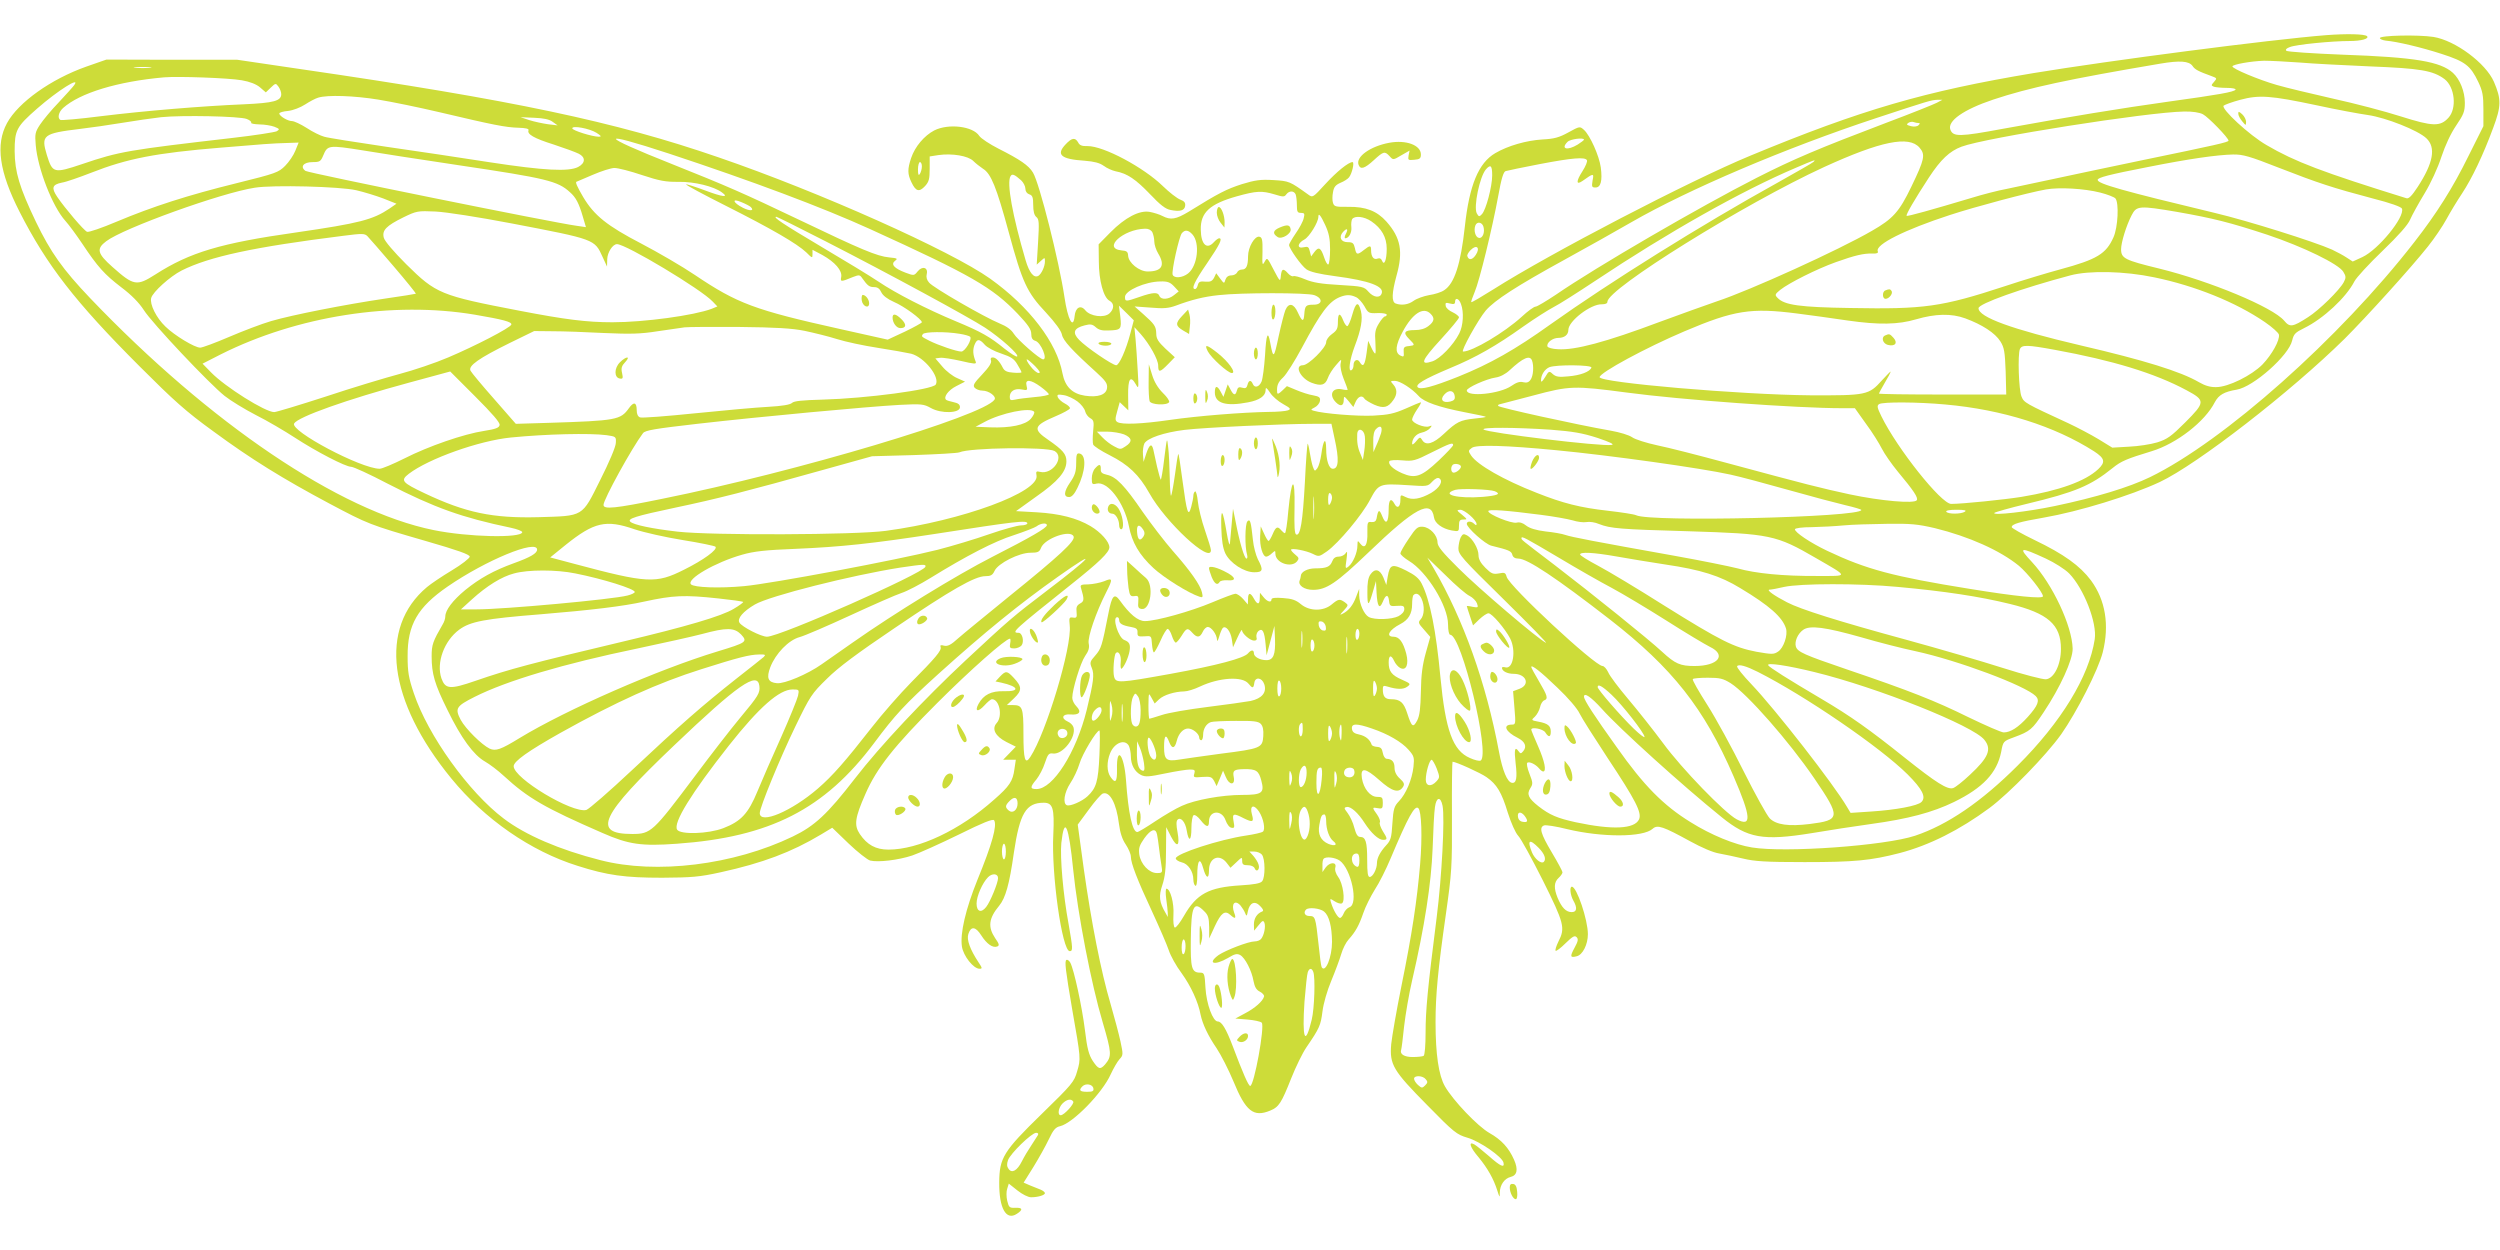 <?xml version="1.0" standalone="no"?>
<!DOCTYPE svg PUBLIC "-//W3C//DTD SVG 20010904//EN"
 "http://www.w3.org/TR/2001/REC-SVG-20010904/DTD/svg10.dtd">
<svg version="1.0" xmlns="http://www.w3.org/2000/svg"
 width="1280pt" height="640pt" viewBox="0 0 1280 640"
 preserveAspectRatio="xMidYMid meet">
<g transform="translate(0,640) scale(0.1,-0.1)"
fill="#cddc39" stroke="none">
<path d="M11910 6220 c-290 -23 -1109 -130 -1497 -194 -558 -93 -884 -188
-1451 -423 -310 -128 -1027 -501 -1315 -684 -61 -38 -111 -68 -114 -66 -2 2 6
25 17 51 25 58 91 329 121 493 16 90 27 124 38 127 9 3 88 19 175 36 168 32
231 37 241 20 4 -6 -7 -32 -23 -57 -33 -51 -33 -73 1 -49 56 40 59 40 51 2 -5
-32 -4 -36 15 -36 27 0 36 34 27 103 -8 59 -55 164 -86 192 -21 19 -22 19 -80
-13 -47 -26 -73 -33 -132 -36 -83 -5 -177 -32 -242 -70 -86 -50 -133 -164
-156 -376 -21 -192 -53 -292 -106 -326 -14 -10 -49 -21 -77 -25 -28 -5 -64
-18 -79 -29 -27 -20 -62 -25 -92 -14 -22 8 -20 54 4 142 35 124 22 194 -51
277 -49 55 -106 77 -195 76 -65 -1 -73 1 -79 20 -4 11 -4 36 0 55 4 26 13 37
38 48 18 7 38 20 44 28 15 18 29 78 18 78 -21 0 -81 -49 -139 -112 -64 -70
-65 -71 -88 -54 -95 68 -97 69 -178 74 -66 4 -93 0 -162 -21 -77 -25 -116 -44
-272 -141 -65 -39 -92 -44 -134 -22 -15 8 -44 17 -65 21 -52 10 -126 -28 -202
-105 l-60 -61 1 -87 c0 -98 24 -186 55 -202 25 -14 24 -42 -1 -65 -27 -24 -98
-15 -123 16 -24 30 -51 15 -55 -30 -7 -70 -35 -18 -52 98 -27 182 -128 583
-161 637 -22 37 -66 67 -177 123 -45 23 -89 52 -98 65 -32 50 -158 65 -231 28
-51 -27 -98 -82 -118 -141 -19 -57 -19 -82 2 -125 22 -46 39 -51 69 -19 20 22
24 36 24 89 l0 63 45 7 c70 10 152 -4 178 -30 12 -12 35 -30 50 -40 41 -25 69
-94 132 -326 70 -258 93 -307 190 -410 48 -52 78 -93 82 -113 6 -31 51 -80
177 -194 47 -43 57 -57 54 -80 -4 -34 -46 -49 -113 -39 -66 10 -102 47 -115
114 -29 158 -169 341 -370 485 -201 143 -874 444 -1390 621 -533 184 -1055
294 -2140 452 l-325 48 -335 0 -335 1 -103 -36 c-181 -64 -348 -183 -406 -289
-60 -110 -40 -250 64 -454 139 -273 284 -461 615 -792 176 -176 237 -231 378
-333 193 -142 355 -242 593 -369 200 -106 204 -108 494 -192 163 -47 225 -69
225 -80 0 -8 -41 -40 -91 -70 -50 -30 -108 -69 -128 -86 -248 -208 -200 -583
125 -980 170 -208 406 -372 646 -447 153 -49 244 -61 433 -61 152 1 191 4 300
28 214 47 363 103 513 193 l58 35 84 -81 c46 -44 96 -83 110 -87 41 -10 144 2
216 26 35 12 142 60 238 107 123 61 175 82 181 73 16 -26 -10 -121 -86 -306
-60 -149 -89 -273 -79 -340 7 -48 59 -114 90 -114 15 0 15 3 -5 33 -43 65 -62
116 -52 145 13 41 37 39 66 -7 28 -44 59 -66 82 -57 12 5 10 13 -11 43 -38 57
-33 101 21 166 32 39 52 108 75 271 30 202 62 256 153 256 47 0 55 -29 49
-161 -11 -202 45 -599 84 -599 17 0 16 14 -6 140 -28 150 -44 341 -37 414 16
143 38 92 61 -139 23 -224 92 -583 151 -780 46 -157 47 -173 12 -215 -25 -28
-34 -25 -63 18 -20 31 -29 63 -40 157 -15 121 -56 310 -75 346 -6 11 -15 17
-20 14 -10 -6 -5 -50 30 -255 44 -250 44 -251 25 -315 -15 -54 -26 -67 -181
-218 -197 -192 -217 -225 -218 -351 -1 -132 35 -197 90 -161 33 21 30 33 -8
31 -29 -1 -33 2 -41 36 -5 21 -5 49 0 62 l8 26 44 -35 c25 -20 55 -35 70 -35
36 0 71 11 71 21 0 5 -10 13 -22 18 -13 5 -37 15 -55 22 l-32 14 50 80 c27 44
63 108 79 142 23 49 35 62 58 67 64 15 216 169 259 266 14 30 34 65 45 77 19
20 19 24 5 90 -8 37 -31 124 -51 193 -49 166 -98 415 -137 691 l-31 227 56 76
c31 43 63 79 72 83 36 13 70 -50 83 -155 6 -46 17 -80 35 -106 14 -21 26 -49
26 -62 0 -33 32 -117 110 -284 37 -80 75 -168 84 -195 9 -28 38 -81 66 -118
47 -65 85 -147 97 -212 10 -48 38 -108 82 -172 22 -33 61 -109 86 -169 63
-154 103 -186 189 -150 44 18 57 39 107 165 23 58 58 130 78 159 67 98 73 112
82 183 5 41 24 107 45 157 20 48 43 110 51 137 8 28 25 61 38 75 35 39 53 71
75 135 11 33 38 86 59 120 22 33 58 105 81 160 90 214 124 275 142 257 16 -16
21 -145 9 -287 -16 -187 -41 -355 -96 -625 -25 -124 -48 -257 -52 -296 -9
-105 9 -135 186 -314 136 -139 150 -149 204 -165 63 -18 179 -98 185 -128 6
-28 -14 -20 -75 34 -32 28 -66 55 -75 60 -32 17 -21 -16 23 -67 45 -55 76
-109 95 -169 12 -38 13 -39 13 -10 1 39 24 71 55 79 34 8 40 38 18 88 -27 61
-64 102 -126 137 -60 34 -186 166 -228 239 -32 56 -48 164 -48 328 0 138 12
268 53 554 30 212 32 241 31 503 -1 152 1 277 3 277 17 0 145 -58 174 -79 53
-37 77 -77 109 -182 17 -53 39 -103 53 -118 14 -14 70 -117 126 -228 110 -221
116 -244 80 -314 -11 -23 -18 -44 -14 -47 3 -3 26 14 50 38 36 35 47 42 57 32
10 -10 8 -21 -10 -54 -25 -46 -23 -53 11 -44 30 7 57 60 57 113 0 73 -57 243
-82 243 -13 0 -8 -43 7 -70 22 -38 19 -60 -8 -60 -29 0 -51 23 -72 73 -20 49
-19 80 5 102 11 10 20 23 20 29 0 5 -25 52 -55 102 -57 96 -66 128 -39 138 9
3 62 -5 117 -19 179 -43 390 -43 439 2 24 22 54 11 191 -64 60 -33 118 -58
150 -63 28 -5 84 -17 122 -26 57 -14 115 -18 315 -18 254 0 338 8 485 46 153
40 308 118 461 231 101 75 289 268 367 377 80 114 190 330 213 420 35 140 14
267 -60 368 -56 75 -139 135 -289 207 -64 31 -117 61 -117 66 0 16 39 27 165
49 179 31 443 112 593 182 193 91 671 462 947 734 111 111 337 360 426 472 32
40 75 103 95 140 20 37 56 96 80 132 50 76 107 194 159 335 42 112 42 147 4
236 -42 96 -198 212 -310 230 -79 12 -274 8 -274 -6 0 -5 14 -11 30 -13 58 -5
181 -34 286 -68 121 -39 148 -60 188 -144 22 -46 26 -69 26 -140 l0 -86 -77
-154 c-79 -161 -163 -294 -277 -440 -382 -492 -975 -1019 -1353 -1203 -107
-52 -278 -104 -488 -148 -138 -29 -322 -50 -309 -35 4 4 78 25 165 46 250 60
328 93 441 184 43 35 72 47 200 86 128 39 273 152 323 251 20 37 47 53 112 64
85 14 267 175 284 252 8 33 16 41 61 63 98 48 215 156 258 240 10 19 74 89
143 155 82 79 131 134 142 161 10 23 43 83 74 134 32 53 68 131 86 187 20 60
48 120 76 161 38 56 44 71 44 116 0 57 -25 120 -61 153 -64 58 -194 80 -564
93 -154 6 -284 15 -289 20 -6 6 1 13 18 19 31 13 215 31 306 31 61 0 102 12
89 25 -12 11 -105 13 -209 5z m-684 -158 c12 -18 29 -27 98 -52 27 -10 28 -11
12 -29 -15 -17 -16 -19 -1 -25 9 -3 39 -6 66 -6 28 0 48 -4 45 -9 -8 -12 -87
-26 -341 -61 -244 -34 -518 -79 -848 -139 -225 -42 -257 -42 -271 -5 -17 44
67 103 219 154 183 61 388 105 855 184 100 17 148 14 166 -12z m546 18 c68 -6
231 -14 363 -20 256 -10 322 -21 381 -65 53 -41 64 -150 20 -198 -42 -46 -80
-45 -244 7 -81 26 -237 67 -347 91 -110 25 -240 56 -288 70 -94 27 -227 83
-227 95 0 10 95 27 162 29 32 0 113 -4 180 -9z m-11004 -27 c-21 -2 -55 -2
-75 0 -21 2 -4 4 37 4 41 0 58 -2 38 -4z m470 -64 c41 -7 74 -20 93 -36 l30
-26 25 24 c25 24 26 24 40 5 8 -11 14 -28 14 -38 0 -35 -39 -45 -191 -52 -213
-9 -505 -33 -733 -61 -109 -14 -202 -22 -207 -19 -16 10 -9 40 14 61 86 77
279 136 517 157 73 6 330 -3 398 -15z m-859 -26 c-7 -10 -43 -49 -79 -88 -37
-38 -79 -89 -95 -113 -25 -38 -27 -48 -22 -105 10 -121 86 -315 151 -387 19
-21 57 -73 86 -116 81 -122 115 -159 201 -225 52 -39 91 -79 115 -116 42 -67
336 -378 414 -440 30 -24 102 -68 160 -98 58 -29 148 -82 200 -116 109 -71
259 -149 288 -149 11 0 95 -38 186 -86 241 -124 382 -174 631 -226 33 -7 59
-17 59 -23 -5 -31 -278 -25 -454 11 -483 98 -1144 545 -1758 1187 -142 149
-203 236 -278 391 -85 178 -108 255 -109 362 0 108 9 125 115 218 105 92 227
169 189 119z m1558 -73 c68 -11 209 -40 315 -65 275 -65 336 -77 401 -79 38
-1 56 -5 53 -13 -8 -20 27 -41 129 -73 55 -18 112 -39 128 -47 36 -18 35 -48
-3 -68 -49 -25 -176 -18 -451 24 -140 22 -380 58 -534 80 -154 23 -296 45
-315 51 -19 5 -60 25 -90 45 -30 19 -64 35 -75 35 -22 0 -65 26 -65 39 0 5 20
11 45 13 26 3 64 18 87 33 23 15 53 31 67 35 48 15 185 10 308 -10z m9924 -29
c101 -22 220 -44 263 -50 91 -13 256 -78 299 -119 50 -47 36 -126 -45 -250
-29 -44 -45 -61 -57 -57 -431 134 -571 187 -716 272 -89 51 -235 187 -220 202
6 5 44 19 85 30 97 26 155 22 391 -28z m-1944 13 c-15 -8 -132 -55 -260 -103
-348 -132 -475 -186 -662 -281 -289 -147 -823 -457 -1029 -599 -50 -33 -96
-61 -104 -61 -8 0 -40 -23 -71 -52 -89 -81 -252 -178 -300 -178 -14 0 78 165
116 210 46 53 157 125 403 260 113 62 268 149 344 193 294 169 788 379 1251
532 267 88 283 93 315 94 l25 0 -28 -15z m1362 -59 c27 -14 131 -121 131 -135
0 -8 -62 -22 -445 -101 -159 -33 -362 -76 -450 -95 -88 -19 -196 -42 -240 -51
-44 -8 -125 -29 -180 -46 -204 -61 -329 -96 -333 -92 -5 5 39 81 114 196 61
93 106 135 167 158 122 46 952 177 1140 180 42 1 79 -5 96 -14z m-10016 -24
c16 -6 26 -15 23 -19 -3 -5 16 -8 42 -9 26 0 61 -6 77 -12 27 -11 28 -13 12
-23 -10 -5 -111 -21 -225 -34 -535 -62 -580 -69 -771 -134 -146 -49 -152 -47
-181 46 -31 102 -20 111 170 134 52 6 149 20 215 31 66 11 156 24 200 29 106
11 402 5 438 -9z m1567 -15 l25 -18 -50 6 c-27 4 -70 13 -95 21 l-45 15 70 -3
c49 -2 78 -8 95 -21z m6993 -6 c8 0 8 -3 0 -11 -7 -7 -23 -9 -39 -5 -22 6 -25
9 -13 17 7 5 20 7 27 4 8 -3 19 -5 25 -5z m-6769 -50 c25 -16 27 -20 12 -20
-33 0 -136 32 -136 43 0 16 89 -1 124 -23z m370 -106 c427 -141 787 -276 1031
-387 518 -236 626 -298 756 -434 53 -56 69 -80 69 -102 0 -21 6 -32 21 -36 29
-9 64 -95 40 -95 -17 0 -132 101 -151 132 -12 20 -37 38 -72 52 -76 31 -340
183 -361 209 -12 13 -16 29 -12 44 8 34 -23 43 -47 13 -18 -22 -19 -22 -62 -6
-58 22 -77 43 -53 61 15 11 11 13 -30 17 -63 6 -145 41 -458 191 -289 138
-371 174 -657 288 -373 148 -380 173 -14 53z m4686 71 c0 -3 -15 -14 -32 -25
-54 -33 -89 -23 -52 14 14 14 84 23 84 11z m1718 -41 c31 -36 26 -59 -42 -200
-62 -129 -94 -164 -202 -226 -169 -98 -624 -305 -794 -361 -58 -20 -189 -67
-292 -105 -277 -104 -435 -146 -522 -140 -27 1 -51 8 -53 14 -6 19 26 44 56
44 31 0 51 16 51 41 0 45 115 133 171 131 18 0 29 4 29 13 0 66 701 502 1110
690 289 132 434 162 488 99z m-8316 -16 c-9 -23 -33 -58 -52 -77 -34 -34 -47
-39 -249 -89 -251 -62 -428 -119 -614 -197 -75 -32 -143 -55 -151 -52 -16 6
-113 120 -153 179 -31 46 -26 63 24 73 21 3 89 27 151 51 183 72 331 101 662
128 214 18 264 22 342 24 l57 2 -17 -42z m346 2 c70 -12 291 -46 491 -76 450
-67 507 -81 569 -138 30 -26 46 -56 66 -125 l16 -54 -48 7 c-114 15 -1373 270
-1388 281 -29 21 -10 45 36 45 37 0 42 3 55 34 22 53 27 54 203 26z m9810 -89
c200 -78 276 -103 480 -157 91 -23 146 -43 150 -52 16 -43 -121 -210 -202
-248 l-50 -23 -31 20 c-16 11 -50 29 -75 41 -92 41 -432 148 -601 188 -471
113 -599 149 -599 169 0 12 58 27 258 66 211 42 352 62 435 64 50 1 85 -9 235
-68z m-2383 30 c-6 -6 -89 -53 -185 -107 -385 -213 -860 -510 -1162 -725 -180
-129 -309 -202 -473 -268 -131 -52 -192 -68 -206 -54 -14 14 30 41 165 98 133
55 236 114 375 213 58 41 129 86 156 100 28 14 122 74 211 133 375 250 751
462 1029 580 98 42 104 44 90 30z m-4565 -23 c0 -13 -5 -30 -10 -38 -7 -11
-10 -5 -10 23 0 20 5 37 10 37 6 0 10 -10 10 -22z m2920 -46 c0 -57 -32 -178
-53 -199 -13 -14 -16 -13 -26 5 -17 33 15 188 47 225 24 27 32 20 32 -31z
m-4354 2 c91 -30 122 -36 189 -35 81 1 179 -23 221 -54 39 -28 4 -24 -86 10
-51 19 -95 33 -97 31 -3 -3 89 -52 204 -110 236 -119 363 -193 411 -238 31
-31 32 -31 32 -9 l0 22 51 -27 c64 -36 102 -79 96 -112 -5 -26 -2 -26 61 0 31
12 35 11 47 -7 27 -38 36 -45 61 -45 17 0 28 -8 36 -26 8 -17 31 -35 65 -50
52 -22 143 -89 143 -104 0 -3 -39 -25 -87 -48 l-88 -41 -242 54 c-441 98 -528
131 -745 277 -65 44 -189 116 -275 161 -175 91 -241 144 -297 238 -31 53 -43
79 -33 79 1 0 38 16 82 35 44 19 94 35 111 35 18 0 81 -16 140 -36z m1942 -27
c12 -11 22 -31 22 -43 0 -14 8 -25 20 -29 16 -5 20 -15 20 -54 0 -32 5 -53 16
-62 14 -11 15 -29 9 -129 l-7 -115 21 19 c21 19 21 19 21 -3 0 -25 -17 -62
-33 -73 -23 -14 -47 15 -66 80 -67 228 -98 397 -77 430 8 14 20 9 54 -21z
m-3404 -51 c39 -9 101 -28 138 -42 l68 -27 -36 -25 c-85 -57 -153 -75 -477
-122 -388 -55 -545 -102 -721 -215 -96 -61 -111 -59 -220 38 -78 69 -84 93
-32 132 88 67 590 248 761 274 93 15 437 6 519 -13z m8929 -12 c36 -9 72 -23
78 -30 19 -23 13 -148 -10 -199 -38 -85 -84 -113 -272 -164 -63 -17 -190 -55
-283 -86 -326 -107 -415 -119 -792 -112 -259 4 -337 15 -372 51 -16 16 -15 19
13 42 44 35 187 107 285 142 98 35 142 45 187 44 23 -1 31 2 27 12 -13 34 139
110 369 185 131 43 402 115 492 131 67 12 196 5 278 -16z m-4228 -9 c45 -14
51 -14 61 0 15 20 40 19 48 -1 3 -9 6 -33 6 -55 0 -33 3 -39 21 -39 18 0 20
-4 14 -27 -3 -16 -22 -51 -41 -78 -19 -28 -34 -54 -34 -59 0 -18 63 -107 89
-125 19 -13 64 -24 147 -35 175 -23 253 -52 238 -89 -9 -25 -42 -20 -68 10
-22 25 -29 27 -148 34 -95 5 -138 13 -176 29 -28 12 -55 19 -60 16 -5 -3 -17
3 -27 14 -25 28 -33 25 -37 -12 -3 -32 -4 -32 -37 31 -33 64 -33 64 -46 41
-12 -22 -13 -16 -11 50 1 63 -2 75 -16 78 -24 5 -58 -54 -58 -100 0 -49 -9
-68 -31 -68 -11 0 -22 -7 -25 -15 -4 -8 -17 -15 -29 -15 -16 0 -26 -8 -31 -22
-6 -21 -7 -21 -27 6 l-20 27 -11 -23 c-10 -18 -19 -22 -45 -20 -26 3 -34 -1
-38 -17 -3 -12 -9 -21 -14 -21 -21 0 -5 36 61 132 66 97 81 128 62 128 -5 0
-17 -9 -27 -20 -36 -40 -66 -12 -67 64 -2 88 46 132 185 171 100 28 128 29
192 10z m-2681 -65 c20 -20 -4 -22 -40 -4 -53 27 -59 51 -8 29 22 -9 43 -20
48 -25z m7303 -25 c187 -33 270 -54 462 -117 182 -61 366 -150 389 -190 14
-23 14 -30 2 -53 -22 -41 -126 -143 -183 -179 -79 -51 -93 -53 -122 -18 -58
69 -380 203 -640 267 -176 43 -195 52 -195 99 0 35 27 122 54 174 25 49 39 50
233 17z m-8527 -59 c428 -82 424 -81 465 -171 l23 -50 1 38 c1 35 28 77 50 77
46 0 431 -231 490 -294 l24 -25 -29 -12 c-90 -34 -345 -69 -508 -69 -133 0
-242 14 -476 59 -406 78 -427 87 -580 238 -65 65 -111 119 -115 136 -10 38 13
61 100 104 68 33 73 34 165 30 56 -3 217 -28 390 -61z m4165 -8 c19 -41 25
-70 25 -125 0 -39 -4 -74 -9 -77 -4 -3 -14 13 -21 35 -17 51 -28 58 -50 29
l-17 -23 -7 27 c-5 22 -10 25 -31 20 -36 -9 -33 21 4 40 25 14 71 88 71 116 0
22 12 8 35 -42z m-2557 -84 c330 -169 731 -387 816 -442 80 -53 174 -137 164
-147 -4 -4 -32 14 -64 39 -76 62 -120 87 -250 141 -149 62 -309 144 -396 203
-40 27 -173 108 -295 180 -197 117 -249 152 -228 152 4 0 118 -57 253 -126z
m2793 103 c53 -36 79 -82 79 -141 0 -57 -13 -89 -24 -61 -4 11 -12 15 -23 11
-19 -8 -33 9 -33 42 0 27 -5 27 -37 2 -34 -27 -39 -25 -46 10 -6 25 -11 30
-36 30 -36 0 -48 26 -25 52 21 23 29 17 14 -11 -6 -12 -7 -21 -2 -21 18 0 34
29 31 57 -2 15 0 34 4 41 13 19 61 14 98 -11z m574 -27 c9 -29 -4 -62 -23 -58
-18 3 -28 39 -18 64 8 21 34 17 41 -6z m-1695 -29 c5 -11 10 -32 10 -48 0 -15
9 -43 20 -61 37 -61 19 -92 -54 -92 -43 0 -98 44 -100 81 -1 20 -7 25 -34 27
-99 10 8 108 120 111 17 1 31 -6 38 -18z m205 -11 c40 -44 27 -161 -22 -200
-29 -23 -71 -26 -79 -7 -7 18 33 196 47 213 16 19 33 17 54 -6z m-4090 -163
c65 -76 116 -139 114 -141 -2 -1 -74 -13 -159 -25 -202 -30 -473 -83 -582
-115 -48 -14 -145 -51 -215 -81 -70 -30 -137 -55 -148 -55 -28 0 -131 62 -178
108 -47 45 -81 114 -73 146 8 31 97 111 156 141 142 71 367 120 830 178 94 12
107 12 121 -2 9 -9 69 -78 134 -154z m5541 58 c-17 -26 -36 -29 -43 -7 -3 6 5
20 17 32 31 31 50 11 26 -25z m3474 -115 c208 -43 417 -127 566 -229 38 -26
70 -55 72 -64 6 -28 -36 -103 -84 -153 -55 -56 -175 -116 -237 -116 -29 -1
-57 7 -88 25 -94 55 -282 113 -604 188 -354 83 -525 145 -525 191 0 23 219
101 470 168 98 26 278 22 430 -10z m-5019 -46 l24 -26 -24 -19 c-28 -23 -67
-25 -75 -4 -7 20 -32 19 -101 -5 -72 -25 -75 -25 -75 0 0 32 104 78 181 79 37
1 50 -4 70 -25z m718 -45 c45 -16 43 -49 -3 -49 -40 0 -45 -5 -48 -49 -3 -41
-11 -39 -33 9 -21 47 -47 52 -64 12 -6 -15 -22 -77 -35 -137 -23 -110 -27
-114 -42 -32 -12 68 -21 48 -27 -62 -4 -60 -12 -121 -18 -135 -13 -29 -36 -34
-45 -11 -9 21 -21 19 -27 -6 -4 -16 -11 -19 -27 -14 -16 5 -23 2 -27 -14 -7
-28 -17 -26 -33 5 l-14 26 -11 -32 -11 -32 -14 26 c-18 34 -30 33 -30 -3 0
-56 56 -73 170 -51 59 11 90 33 90 63 0 16 5 13 23 -14 12 -19 43 -45 67 -58
38 -21 41 -26 24 -32 -10 -4 -55 -8 -99 -8 -129 -2 -360 -20 -505 -41 -144
-21 -246 -25 -269 -11 -12 8 -12 16 -1 55 l13 47 22 -21 22 -21 -1 77 c-1 85
12 104 39 57 15 -27 16 -24 10 71 -3 54 -8 126 -11 160 l-6 61 32 -35 c46 -52
90 -131 90 -162 0 -37 9 -35 51 8 l34 35 -48 44 c-37 35 -47 51 -47 77 -1 37
-8 48 -68 101 l-43 38 83 -6 c66 -6 92 -3 128 10 80 30 143 46 220 54 115 13
452 13 489 0z m213 -10 c13 -5 32 -27 44 -47 19 -35 22 -37 67 -35 26 1 47 -3
47 -8 0 -5 -4 -9 -9 -9 -5 0 -19 -16 -31 -36 -18 -29 -22 -46 -18 -95 2 -32 2
-59 -1 -59 -4 0 -13 15 -21 33 l-15 32 -8 -62 c-9 -64 -18 -76 -35 -47 -11 20
-32 10 -32 -16 0 -10 -4 -22 -10 -25 -19 -12 -10 53 16 122 33 86 42 140 32
180 -13 52 -26 47 -44 -17 -9 -33 -21 -60 -26 -60 -5 0 -15 14 -21 30 -16 41
-27 38 -27 -9 0 -33 -5 -43 -30 -61 -17 -12 -30 -30 -30 -42 0 -28 -91 -118
-119 -118 -46 0 -13 -68 45 -90 48 -18 69 -12 82 23 6 18 25 48 42 67 28 33
30 34 24 9 -3 -15 3 -47 15 -77 12 -29 21 -55 21 -57 0 -3 -14 -2 -31 2 -49 9
-66 -30 -29 -67 24 -24 40 -18 40 13 1 21 2 20 25 -7 l24 -30 12 27 c13 28 33
35 45 16 3 -6 26 -20 50 -31 48 -21 71 -15 98 24 21 29 20 57 -1 80 -15 17
-15 18 9 18 26 0 88 -40 122 -78 26 -30 104 -57 232 -82 59 -11 109 -22 111
-24 2 -2 -24 -6 -57 -9 -74 -8 -91 -16 -157 -78 -55 -52 -94 -63 -112 -31 -10
16 -12 15 -31 -8 -11 -14 -20 -19 -20 -12 0 27 21 51 49 57 16 3 36 14 43 23
11 14 11 15 -5 9 -23 -9 -87 17 -87 35 0 7 11 30 25 51 14 20 23 37 20 37 -4
0 -39 -14 -78 -32 -60 -26 -88 -32 -165 -36 -82 -4 -256 10 -306 25 -16 5 -16
6 5 17 13 6 25 21 27 33 3 18 -3 23 -35 29 -21 3 -60 16 -86 27 l-48 20 -24
-23 c-18 -17 -25 -20 -26 -9 -3 34 4 52 31 77 16 15 59 83 96 152 97 182 138
236 194 259 33 13 54 13 82 0z m538 -35 c16 -41 12 -112 -9 -152 -30 -59 -98
-129 -137 -142 -66 -22 -57 3 41 110 52 57 95 108 95 115 0 6 -15 18 -32 26
-18 8 -35 22 -36 33 -3 16 0 18 22 12 19 -5 26 -3 26 9 0 24 20 17 30 -11z
m-1692 -149 c-23 -88 -58 -165 -73 -165 -19 0 -155 93 -190 130 -36 37 -27 60
28 74 30 8 40 6 57 -9 15 -14 34 -19 66 -17 64 2 67 6 60 71 l-7 56 38 -37 38
-38 -17 -65z m-3358 94 c146 -25 192 -37 188 -51 -6 -17 -184 -109 -323 -168
-65 -28 -178 -66 -250 -85 -71 -19 -241 -70 -376 -115 -136 -44 -255 -80 -265
-80 -46 0 -251 129 -323 203 l-44 45 94 48 c391 196 881 273 1299 203z m4894
5 c23 -22 20 -40 -10 -63 -18 -14 -41 -21 -70 -21 -54 0 -62 -13 -30 -45 32
-32 32 -33 -1 -37 -24 -2 -28 -7 -26 -31 2 -24 0 -26 -18 -17 -28 15 -24 53
13 122 50 93 105 129 142 92z m1876 1 c63 -8 180 -24 260 -36 160 -23 259 -21
350 6 99 29 181 31 252 5 87 -32 153 -75 180 -118 20 -32 23 -53 27 -154 l3
-118 -326 0 c-179 0 -326 2 -326 5 0 2 14 27 30 55 17 28 30 53 30 57 0 3 -20
-18 -45 -45 -67 -75 -80 -77 -365 -76 -358 3 -1081 65 -1080 93 1 23 237 151
435 235 254 108 341 121 575 91z m-5080 -89 c47 -10 121 -28 165 -42 44 -14
138 -34 210 -45 71 -11 148 -25 170 -30 68 -18 149 -120 126 -158 -17 -26
-355 -71 -579 -77 -104 -3 -147 -7 -157 -17 -9 -9 -50 -16 -122 -20 -59 -3
-227 -18 -373 -33 -147 -15 -274 -25 -283 -21 -11 4 -17 17 -17 36 0 42 -15
46 -40 11 -43 -60 -63 -64 -412 -75 l-167 -5 -111 127 c-61 69 -116 135 -121
145 -13 25 43 64 201 142 l125 61 95 -1 c52 0 170 -4 262 -9 136 -6 187 -5
275 9 59 9 122 18 138 20 17 2 143 3 280 2 188 -2 271 -7 335 -20z m793 -15
c26 -4 50 -11 54 -15 12 -12 -26 -76 -45 -76 -23 0 -117 32 -163 55 -43 22
-42 22 -34 34 7 13 117 14 188 2z m129 -56 c11 -13 49 -34 84 -45 51 -17 67
-28 83 -56 12 -19 21 -37 21 -40 0 -3 -19 -4 -42 -2 -32 2 -45 9 -53 24 -17
34 -36 54 -52 54 -10 0 -13 -6 -9 -16 4 -11 -10 -34 -45 -71 -42 -44 -49 -56
-39 -68 7 -8 25 -15 40 -15 33 0 73 -30 62 -46 -54 -83 -1012 -369 -1702 -508
-244 -50 -300 -55 -300 -31 0 28 146 293 202 367 11 15 61 23 278 48 323 37
872 88 1036 97 113 6 124 4 160 -16 53 -30 149 -27 149 4 0 14 -9 21 -33 26
-18 4 -35 9 -38 12 -15 14 12 50 52 70 l45 23 -40 18 c-22 9 -57 36 -76 59
l-36 42 24 3 c14 2 62 -6 107 -16 68 -16 80 -17 76 -5 -15 37 -16 61 -7 86 13
33 25 34 53 2z m5478 -26 c296 -54 511 -119 675 -207 97 -52 97 -61 -7 -165
-71 -71 -92 -86 -143 -102 -33 -10 -98 -20 -145 -22 l-85 -5 -70 43 c-38 23
-108 60 -155 82 -221 102 -227 105 -240 137 -14 33 -20 214 -8 243 10 22 37
22 178 -4z m-2676 -55 c10 -27 7 -79 -8 -99 -9 -13 -20 -16 -37 -12 -17 5 -35
-1 -61 -19 -59 -41 -228 -58 -228 -23 0 14 100 59 147 66 23 3 52 18 73 38 69
64 103 78 114 49z m-2544 -29 c23 -24 29 -35 18 -35 -9 0 -28 16 -42 35 -15
19 -23 35 -18 35 4 0 23 -16 42 -35z m2848 -7 c-7 -21 -56 -40 -119 -45 -48
-5 -63 -2 -79 12 -18 17 -20 16 -39 -16 -15 -24 -21 -28 -21 -16 0 28 19 57
43 67 36 14 219 12 215 -2z m-5590 -294 c-2 -14 -20 -21 -78 -30 -106 -16
-287 -79 -409 -141 -58 -29 -115 -53 -127 -53 -95 0 -461 194 -438 232 21 34
268 122 589 209 l210 57 128 -128 c87 -87 128 -134 125 -146z m2770 196 c23
-17 42 -34 42 -39 0 -4 -33 -11 -72 -14 -40 -4 -85 -9 -100 -13 -24 -5 -28 -3
-28 14 0 29 25 45 61 38 29 -6 31 -4 25 19 -9 35 20 33 72 -5z m3002 -30 c276
-37 870 -80 1101 -80 l66 0 57 -80 c32 -43 68 -101 81 -127 13 -26 50 -79 82
-118 81 -97 105 -133 97 -146 -11 -19 -184 -4 -344 30 -152 33 -215 49 -630
161 -140 38 -300 79 -355 90 -55 12 -113 30 -128 41 -15 11 -64 26 -110 34
-172 30 -577 119 -577 127 0 4 3 8 8 8 4 1 81 21 172 45 187 50 208 51 480 15z
m-882 -17 c3 -17 -3 -24 -23 -29 -38 -9 -54 10 -30 36 23 26 49 22 53 -7z
m-1932 -28 c19 -14 37 -37 40 -51 3 -13 15 -29 26 -35 18 -10 20 -18 15 -66
-3 -30 -3 -61 0 -69 3 -8 41 -33 85 -55 95 -48 150 -100 202 -193 84 -151 316
-365 316 -293 0 8 -14 54 -31 103 -17 49 -33 115 -36 146 -3 32 -10 55 -14 52
-5 -3 -9 -13 -9 -22 0 -9 -5 -35 -11 -57 -15 -54 -22 -35 -45 137 -10 76 -19
136 -21 134 -2 -1 -10 -49 -17 -105 -8 -57 -17 -106 -20 -109 -3 -3 -6 39 -7
94 -1 54 -4 124 -8 154 -6 54 -6 53 -20 -58 -7 -62 -16 -111 -18 -108 -2 2
-11 33 -19 67 -8 35 -16 74 -19 87 -8 34 -20 27 -36 -20 l-14 -43 -3 37 c-2
20 2 46 7 57 15 28 101 57 206 70 98 12 501 31 656 31 l96 0 16 -75 c24 -108
21 -155 -9 -155 -20 0 -34 42 -34 103 -1 63 -15 46 -25 -30 -4 -28 -13 -60
-20 -70 -13 -17 -14 -17 -23 7 -5 14 -12 47 -16 73 -4 27 -9 47 -11 45 -2 -2
-9 -91 -14 -198 -11 -201 -23 -274 -44 -267 -9 3 -11 41 -9 138 3 167 -15 156
-32 -18 -5 -62 -13 -113 -17 -113 -4 0 -12 7 -19 15 -19 23 -28 18 -44 -20 -8
-19 -18 -35 -21 -35 -3 0 -14 17 -23 38 l-17 37 -3 -49 c-3 -51 13 -106 31
-106 6 0 19 7 29 17 17 15 18 15 18 -2 0 -47 81 -75 111 -39 11 14 10 19 -9
34 -12 10 -22 21 -22 25 0 11 78 -4 112 -21 30 -15 32 -15 72 13 59 42 180
186 221 265 43 81 48 83 191 74 102 -7 104 -7 127 18 15 16 28 22 36 17 22
-14 2 -49 -42 -75 -55 -31 -97 -38 -130 -21 -26 13 -27 13 -27 -15 0 -36 -16
-47 -30 -20 -18 33 -30 23 -30 -27 0 -69 -14 -84 -33 -36 -15 38 -21 35 -29
-12 -3 -14 -11 -19 -26 -18 -20 3 -22 -1 -21 -53 2 -64 -13 -88 -36 -58 -14
18 -14 18 -15 -9 0 -36 -22 -88 -45 -107 -17 -14 -18 -12 -11 35 5 38 4 46 -4
33 -6 -10 -22 -18 -36 -18 -17 0 -27 -8 -33 -24 -11 -28 -29 -36 -86 -36 -41
0 -75 -18 -75 -40 0 -5 -3 -15 -6 -23 -9 -24 24 -47 69 -47 68 0 119 34 283
191 239 230 322 274 336 180 4 -30 42 -58 91 -67 36 -6 37 -6 37 25 0 25 4 31
23 31 21 0 20 1 -8 25 -28 22 -28 24 -8 25 22 0 83 -53 83 -73 0 -8 -4 -7 -12
1 -15 15 -38 15 -38 0 0 -20 95 -105 126 -112 89 -22 102 -27 107 -46 3 -13
14 -20 31 -20 46 0 193 -98 469 -312 320 -249 482 -454 633 -803 90 -208 94
-261 16 -220 -62 33 -282 260 -377 390 -49 66 -129 167 -178 225 -49 58 -96
120 -103 138 -8 17 -21 32 -29 32 -39 0 -479 409 -491 457 -6 21 -10 23 -40
17 -29 -5 -38 -2 -69 29 -24 24 -35 44 -35 64 0 34 -31 87 -59 102 -17 9 -22
8 -32 -10 -6 -12 -11 -37 -12 -55 -1 -32 16 -51 234 -265 128 -126 225 -225
214 -220 -40 19 -343 277 -447 381 -82 81 -108 113 -108 133 0 36 -38 77 -75
80 -26 2 -35 -5 -72 -61 -24 -35 -43 -69 -43 -75 0 -7 20 -24 44 -39 92 -55
200 -231 200 -325 0 -32 5 -53 11 -53 58 0 206 -613 156 -644 -6 -4 -31 2 -55
13 -88 38 -125 142 -151 413 -22 237 -53 395 -96 480 -14 27 -34 44 -80 67
-72 36 -83 32 -94 -32 l-7 -42 -15 38 c-18 43 -44 49 -67 15 -11 -16 -16 -44
-15 -93 0 -74 6 -72 31 15 l13 45 3 -60 c4 -72 15 -87 32 -46 15 38 28 40 32
4 3 -26 6 -28 41 -25 31 2 37 0 37 -17 0 -13 -12 -26 -30 -36 -34 -17 -122
-20 -152 -4 -24 13 -48 67 -49 111 l0 33 -15 -39 c-16 -44 -38 -72 -69 -88
-17 -9 -16 -6 5 16 24 27 25 28 6 42 -27 19 -33 18 -68 -11 -43 -36 -114 -35
-158 2 -25 21 -46 28 -91 31 -39 3 -59 1 -59 -7 0 -18 -21 -13 -41 12 l-18 22
-1 -27 c0 -35 -12 -36 -30 -3 -18 33 -30 32 -30 -2 l-1 -28 -24 28 c-13 15
-31 27 -40 27 -8 0 -61 -20 -118 -44 -109 -46 -287 -96 -345 -96 -36 0 -78 35
-128 105 -29 40 -41 27 -59 -66 -33 -169 -37 -180 -67 -215 -28 -31 -29 -37
-18 -64 14 -33 9 -71 -26 -215 -54 -218 -173 -405 -257 -405 -34 0 -34 10 0
50 14 18 34 55 43 84 15 45 20 51 42 48 50 -6 120 85 104 135 -3 10 -16 23
-28 28 -38 17 -29 41 13 37 46 -4 58 13 30 42 -12 12 -21 31 -21 43 0 43 42
179 65 213 19 27 24 44 19 66 -6 32 37 158 90 262 35 69 33 75 -11 56 -21 -8
-57 -15 -81 -16 -35 0 -42 -3 -38 -16 18 -61 18 -70 -4 -82 -16 -9 -21 -19
-18 -43 3 -28 0 -32 -18 -29 -20 3 -21 -1 -17 -41 12 -108 -120 -548 -202
-673 -27 -41 -35 -14 -35 121 0 132 -5 145 -54 145 l-31 0 37 35 c42 40 41 59
-2 105 -34 36 -40 37 -70 6 l-23 -25 29 -6 c90 -20 99 -46 15 -44 -66 2 -105
-18 -131 -65 -21 -39 -3 -44 30 -8 16 18 33 32 39 32 38 0 56 -87 24 -122 -27
-30 -7 -68 50 -97 l48 -24 -32 -33 -33 -34 33 0 32 0 -7 -47 c-8 -62 -25 -88
-104 -157 -175 -156 -387 -256 -541 -256 -65 0 -109 24 -147 80 -30 45 -25 83
29 205 58 133 148 246 368 466 168 168 350 329 372 329 3 0 4 -11 1 -25 -4
-21 -1 -25 21 -25 13 0 30 7 37 15 15 19 5 65 -15 65 -40 0 -26 12 266 245
146 116 199 167 199 193 0 28 -44 77 -96 108 -71 42 -159 64 -275 71 l-107 6
103 74 c113 79 155 129 155 181 0 37 -18 58 -93 110 -81 55 -75 73 38 121 38
16 71 34 73 40 2 5 -10 17 -26 25 -16 8 -32 23 -36 32 -5 14 -1 16 30 11 20
-3 51 -18 70 -32z m4444 -16 c293 -26 560 -111 762 -240 55 -36 59 -55 21 -91
-66 -62 -200 -110 -393 -142 -88 -14 -301 -36 -360 -36 -51 0 -276 283 -357
448 -22 45 -24 55 -12 63 19 12 199 11 339 -2z m-4665 -38 c3 -5 -5 -21 -17
-35 -28 -32 -105 -48 -210 -44 l-73 3 45 24 c86 47 239 78 255 52z m1776 -109
c-5 -15 -15 -43 -24 -62 l-15 -35 -1 52 c-1 35 4 57 15 67 22 22 34 11 25 -22z
m868 18 c115 -9 162 -17 240 -42 65 -22 88 -33 73 -36 -54 -9 -638 62 -656 79
-13 12 163 11 343 -1z m-951 -34 c2 -17 1 -50 -3 -75 l-7 -46 -13 32 c-14 32
-18 60 -16 101 2 35 35 25 39 -12z m-1233 10 c42 -18 44 -38 8 -61 -25 -17
-28 -17 -59 0 -18 9 -45 30 -60 46 l-28 29 52 0 c29 0 68 -7 87 -14z m-2650
-4 c49 -7 50 -8 48 -40 0 -19 -35 -101 -80 -190 -95 -191 -83 -183 -317 -190
-234 -6 -372 23 -581 122 -118 56 -126 66 -82 100 102 78 361 170 523 186 183
18 403 23 489 12z m4335 -51 c0 -5 -33 -40 -74 -79 -88 -83 -120 -94 -187 -65
-48 21 -74 47 -65 62 3 5 32 7 65 4 56 -5 65 -3 152 41 94 47 109 52 109 37z
m527 -26 c274 -26 745 -92 893 -125 47 -10 181 -46 298 -79 117 -33 249 -68
292 -78 44 -10 80 -21 80 -24 0 -38 -1084 -63 -1153 -27 -10 5 -75 15 -145 23
-142 16 -229 38 -365 92 -169 66 -303 143 -335 191 -15 23 -15 25 4 39 22 17
174 13 431 -12z m-2568 -4 c54 -30 -10 -123 -74 -107 -19 5 -22 2 -18 -18 17
-85 -379 -231 -772 -284 -157 -21 -889 -24 -1066 -4 -131 15 -226 35 -242 51
-15 15 23 28 231 72 206 43 378 87 752 192 l255 71 215 6 c118 4 223 10 232
14 53 24 445 29 487 7z m2081 -80 c0 -12 -23 -31 -37 -31 -17 0 -17 37 0 43
14 5 37 -2 37 -12z m173 -126 c34 -14 16 -22 -61 -29 -129 -10 -219 12 -141
36 28 8 176 3 202 -7z m-926 -132 c-2 -27 -3 -5 -3 47 0 52 1 74 3 48 2 -27 2
-69 0 -95z m93 99 c0 -9 -5 -24 -10 -32 -7 -11 -10 -5 -10 23 0 23 4 36 10 32
6 -3 10 -14 10 -23z m1070 -88 c63 -8 136 -21 161 -28 25 -8 57 -12 72 -9 15
3 44 -1 64 -10 59 -23 107 -27 458 -37 418 -13 449 -19 652 -137 171 -99 170
-92 8 -92 -175 -1 -317 13 -409 39 -39 10 -186 40 -326 65 -408 73 -523 95
-555 106 -16 6 -62 14 -102 18 -48 6 -81 16 -99 30 -17 14 -34 19 -49 15 -26
-6 -145 42 -145 59 0 11 92 4 270 -19z m2170 16 c-20 -13 -87 -13 -95 0 -4 6
16 10 52 10 41 0 54 -3 43 -10z m-4800 -60 c0 -5 -15 -10 -32 -10 -18 0 -91
-20 -163 -45 -71 -25 -191 -61 -265 -80 -206 -52 -849 -173 -990 -186 -128
-12 -256 -7 -272 9 -26 26 124 113 262 152 59 17 118 24 275 30 232 10 391 27
710 76 418 65 475 72 475 54z m-2011 -30 c48 -16 159 -41 246 -55 88 -14 164
-30 168 -34 14 -14 -62 -69 -161 -118 -143 -72 -187 -70 -561 30 l-124 33 79
64 c146 117 206 131 353 80z m2111 21 c0 -14 -81 -61 -281 -163 -182 -93 -500
-288 -712 -437 -60 -42 -132 -92 -160 -112 -72 -51 -191 -101 -229 -97 -46 4
-55 27 -34 82 27 70 94 139 150 154 26 7 142 57 259 111 117 54 235 106 263
115 28 9 95 44 150 78 180 111 326 187 425 218 54 18 106 38 116 45 20 16 53
20 53 6z m4546 -15 c175 -43 334 -114 431 -193 43 -36 123 -136 123 -156 0
-14 -136 -1 -375 38 -392 63 -530 100 -730 195 -86 41 -165 94 -165 110 0 6
37 11 88 11 48 1 121 5 162 9 41 4 140 7 220 8 123 2 160 -2 246 -22z m-4409
-43 c9 -23 -72 -98 -332 -308 -115 -94 -232 -189 -259 -213 -37 -34 -54 -42
-72 -38 -17 5 -22 3 -18 -7 6 -17 -26 -55 -152 -182 -54 -55 -145 -158 -201
-230 -136 -174 -199 -246 -275 -312 -134 -116 -298 -186 -298 -126 0 29 103
280 182 443 76 157 84 169 162 245 58 58 155 130 346 259 289 196 411 266 465
266 27 0 37 5 47 27 18 39 126 93 184 93 38 0 46 4 54 25 19 49 153 96 167 58z
m2487 -110 c90 -54 211 -123 268 -153 56 -30 183 -106 281 -168 97 -62 198
-122 222 -134 87 -42 42 -98 -79 -98 -73 0 -99 11 -166 73 -70 65 -356 295
-549 443 -180 137 -171 130 -171 139 0 12 20 1 194 -102z m-5234 43 c0 -19
-34 -39 -120 -70 -102 -37 -174 -77 -248 -137 -64 -53 -102 -103 -102 -135 0
-11 -6 -29 -13 -40 -51 -88 -57 -105 -57 -164 0 -90 15 -142 81 -275 70 -144
134 -231 192 -264 23 -13 67 -46 97 -74 124 -114 209 -163 505 -292 134 -59
200 -68 380 -55 477 34 756 176 1010 515 108 145 158 199 328 353 237 214 418
361 615 500 212 150 176 105 -60 -74 -171 -130 -192 -148 -414 -355 -213 -199
-437 -437 -566 -604 -142 -184 -207 -244 -319 -298 -303 -146 -699 -195 -985
-121 -209 53 -385 129 -495 213 -179 135 -388 426 -460 641 -27 80 -32 110
-32 190 -1 161 51 251 205 357 196 135 458 243 458 189z m7725 -46 c45 -21 97
-54 119 -76 75 -77 144 -253 131 -337 -29 -191 -172 -425 -395 -647 -185 -185
-358 -303 -525 -359 -154 -51 -664 -88 -835 -60 -88 14 -210 64 -315 130 -138
85 -239 187 -377 383 -116 162 -168 242 -168 259 0 24 37 -2 92 -63 88 -99
412 -392 613 -554 133 -108 212 -122 459 -82 88 15 225 36 305 47 190 26 315
59 426 113 147 72 219 148 241 256 10 55 11 55 65 75 84 31 94 40 153 129 84
126 149 268 148 325 -3 117 -103 330 -208 443 -73 78 -64 80 71 18z m-2199 11
c60 -11 172 -29 249 -41 184 -27 282 -58 385 -121 150 -90 216 -149 234 -206
11 -34 -12 -101 -40 -119 -22 -15 -31 -15 -111 -1 -115 22 -183 56 -473 237
-134 85 -286 176 -337 203 -51 27 -93 53 -93 58 0 14 67 11 186 -10z m-752
-202 c16 -8 33 -25 38 -38 8 -22 6 -23 -22 -18 -16 4 -30 5 -30 4 0 -2 7 -25
16 -51 l16 -48 32 31 c18 17 39 31 47 31 18 0 85 -79 111 -129 31 -61 16 -158
-24 -148 -10 3 -18 2 -18 -2 0 -17 27 -31 60 -31 65 0 86 -56 29 -77 l-32 -12
7 -86 c7 -81 6 -85 -13 -85 -49 0 -33 -37 30 -68 37 -19 48 -44 28 -68 -12
-14 -14 -14 -25 1 -18 25 -22 7 -14 -63 9 -74 4 -104 -19 -100 -24 4 -48 62
-66 158 -66 354 -182 677 -335 941 l-32 54 94 -91 c51 -51 106 -98 122 -105z
m-2786 149 c-12 -34 -745 -358 -811 -358 -30 0 -128 50 -141 72 -13 21 19 58
79 93 75 44 496 150 745 189 122 18 132 18 128 4z m-1792 -34 c141 -28 304
-79 304 -95 0 -5 -17 -13 -37 -18 -76 -20 -633 -71 -774 -71 l-79 0 56 51 c76
69 153 117 216 133 71 20 218 20 314 0z m6771 -69 c240 -22 418 -49 573 -87
196 -48 262 -106 262 -230 0 -81 -35 -152 -77 -156 -16 -1 -114 24 -217 57
-103 33 -328 99 -500 146 -345 94 -539 155 -608 191 -66 34 -108 64 -90 65 8
0 42 6 75 14 82 18 381 19 582 0z m-2439 -60 c17 -36 15 -85 -4 -106 -14 -15
-13 -20 17 -53 l32 -37 -23 -82 c-17 -61 -24 -112 -25 -197 -2 -87 -6 -123
-19 -149 -21 -39 -28 -34 -51 37 -18 56 -36 72 -83 72 -31 0 -42 14 -42 52 0
17 4 19 23 13 48 -15 82 -16 102 -1 19 14 18 16 -27 36 -53 23 -68 43 -68 89
0 37 13 40 28 7 6 -14 20 -30 31 -36 31 -16 45 18 31 73 -16 60 -36 87 -65 87
-42 0 -23 35 35 65 41 21 60 53 60 101 0 22 3 44 7 47 13 14 30 6 41 -18z
m-3600 1 c67 -7 124 -15 127 -18 2 -2 -19 -18 -48 -35 -62 -38 -247 -92 -568
-168 -463 -110 -579 -140 -755 -201 -130 -45 -154 -43 -174 13 -27 80 14 192
91 249 57 42 130 56 419 79 255 21 422 41 529 65 148 32 203 35 379 16z m2052
-110 c0 -19 16 -28 60 -36 28 -5 35 -10 34 -28 -1 -20 4 -22 35 -20 36 3 36 3
39 -39 2 -24 6 -43 10 -43 4 0 19 27 34 60 14 33 31 60 36 60 6 0 16 -16 22
-35 6 -19 15 -35 20 -35 5 0 18 16 30 35 25 41 31 42 55 15 24 -27 39 -25 53
5 6 14 18 25 26 25 18 0 46 -38 47 -65 0 -12 5 -6 11 15 5 19 14 39 18 44 15
16 40 -14 47 -57 l6 -41 23 50 c12 27 23 44 23 37 1 -18 42 -53 62 -53 12 0
16 6 12 18 -2 10 2 24 10 31 21 17 31 -1 37 -69 l5 -55 20 75 20 75 3 -67 c3
-79 -8 -108 -44 -108 -33 0 -64 17 -64 35 0 19 -14 19 -30 0 -20 -25 -160 -62
-396 -105 -267 -48 -281 -49 -290 -14 -7 26 0 111 9 120 14 15 29 -12 25 -46
-2 -21 0 -36 4 -34 13 8 35 56 41 89 6 35 0 48 -26 58 -31 11 -64 117 -37 117
6 0 10 -6 10 -14z m1058 -34 c3 -19 -1 -23 -15 -20 -10 2 -19 14 -21 26 -3 19
1 23 15 20 10 -2 19 -14 21 -26z m-121 -99 c-2 -21 -4 -6 -4 32 0 39 2 55 4
38 2 -18 2 -50 0 -70z m2863 44 c85 -25 210 -57 277 -71 217 -47 562 -176 616
-230 22 -22 11 -49 -41 -107 -48 -53 -88 -79 -123 -79 -12 0 -94 36 -183 79
-166 82 -297 134 -624 245 -214 73 -248 88 -257 115 -8 26 9 66 37 86 34 25
114 14 298 -38z m-5736 15 c35 -38 29 -42 -119 -87 -304 -92 -775 -298 -1015
-444 -96 -59 -122 -68 -153 -54 -40 19 -123 101 -148 147 -31 59 -24 70 71
118 165 83 454 169 835 248 132 28 281 61 330 74 126 34 164 33 199 -2z m3166
4 c0 -14 -4 -28 -10 -31 -6 -4 -10 7 -10 24 0 17 5 31 10 31 6 0 10 -11 10
-24z m-63 -93 c-2 -21 -4 -6 -4 32 0 39 2 55 4 38 2 -18 2 -50 0 -70z m-167
32 c0 -13 -4 -27 -10 -30 -6 -4 -10 8 -10 30 0 22 4 34 10 30 6 -3 10 -17 10
-30z m-2820 -59 c-8 -7 -71 -57 -140 -111 -171 -135 -287 -236 -534 -468 -116
-109 -221 -200 -234 -204 -72 -18 -372 162 -372 224 0 25 73 77 240 171 285
159 500 256 722 326 189 60 245 74 293 75 34 1 37 -1 25 -13z m5090 -76 c243
-123 626 -385 767 -525 75 -75 96 -116 71 -141 -19 -20 -133 -41 -258 -49
l-105 -7 -18 30 c-67 115 -367 500 -490 629 -43 45 -76 86 -73 92 8 12 46 1
106 -29z m290 -1 c323 -79 814 -275 870 -347 39 -48 21 -91 -74 -179 -36 -34
-74 -64 -86 -68 -29 -9 -85 26 -247 155 -180 144 -277 213 -426 301 -173 102
-268 162 -274 173 -9 15 99 -1 237 -35z m-1316 -80 c56 -53 102 -107 114 -133
11 -23 76 -125 143 -227 144 -217 176 -280 161 -314 -23 -50 -136 -55 -324
-15 -95 21 -133 37 -191 82 -52 41 -61 62 -42 92 14 22 14 28 -4 74 -12 30
-16 54 -11 57 11 7 42 -8 60 -29 7 -9 16 -16 21 -16 18 0 8 52 -26 129 -19 43
-35 82 -35 85 0 16 61 4 72 -14 17 -27 28 -25 28 4 0 30 -15 42 -63 51 -38 7
-38 8 -18 26 10 10 22 31 26 48 3 16 13 32 21 35 22 8 17 24 -26 97 -22 37
-40 70 -40 74 0 14 47 -22 134 -106z m-1582 21 c21 -26 26 -25 30 3 4 33 39
29 51 -6 14 -42 -11 -73 -70 -86 -27 -5 -127 -19 -223 -31 -96 -12 -201 -30
-232 -41 -32 -10 -60 -19 -63 -19 -3 0 -5 30 -5 68 1 66 1 67 16 39 l16 -29
23 22 c24 22 79 39 128 40 16 0 52 11 81 25 98 46 216 54 248 15z m2469 2 c85
-54 299 -298 428 -487 137 -201 135 -214 -24 -234 -107 -13 -171 -4 -204 29
-15 16 -75 124 -134 242 -58 117 -141 269 -185 338 -44 69 -78 128 -75 133 2
4 37 7 77 7 62 0 78 -4 117 -28z m-4973 -14 c4 -36 -4 -50 -100 -165 -45 -54
-149 -188 -231 -298 -214 -285 -224 -295 -320 -295 -208 0 -164 93 215 454
325 310 427 381 436 304z m2672 -13 c0 -19 -4 -37 -10 -40 -6 -4 -10 12 -10
40 0 28 4 44 10 40 6 -3 10 -21 10 -40z m490 0 c0 -11 -5 -27 -10 -35 -7 -11
-10 -1 -10 35 0 36 3 46 10 35 5 -8 10 -24 10 -35z m1201 -32 c55 -51 169
-197 169 -216 0 -6 -25 13 -56 43 -68 66 -184 200 -184 212 0 18 23 6 71 -39z
m-4165 -5 c-4 -18 -43 -114 -87 -213 -45 -99 -99 -224 -121 -277 -47 -114 -84
-153 -174 -188 -78 -30 -220 -34 -237 -8 -22 34 72 186 265 431 155 196 258
287 326 287 34 0 34 -1 28 -32z m1754 -74 c0 -61 -7 -84 -25 -84 -7 0 -16 7
-19 16 -10 26 -7 114 5 136 11 21 12 21 25 3 8 -10 14 -42 14 -71z m-149 -36
c-8 -29 -9 -25 -9 32 0 57 1 61 9 33 6 -21 6 -45 0 -65z m56 -15 c-2 -21 -4
-4 -4 37 0 41 2 58 4 38 2 -21 2 -55 0 -75z m-107 50 c0 -18 -28 -53 -42 -53
-14 0 -9 38 8 54 20 21 34 20 34 -1z m815 -69 c11 -12 15 -30 13 -63 -4 -60
-12 -64 -218 -90 -91 -12 -186 -26 -212 -30 -66 -11 -78 -1 -78 64 0 62 10 70
27 24 14 -35 28 -32 38 8 9 37 33 63 58 63 24 0 57 -27 57 -47 0 -7 5 -13 10
-13 6 0 10 13 10 28 0 30 16 57 40 65 8 3 65 6 127 6 90 1 115 -2 128 -15z
m215 -29 c0 -19 -4 -35 -10 -35 -11 0 -14 53 -3 63 11 12 13 8 13 -28z m150
-20 c0 -11 -5 -27 -10 -35 -7 -11 -10 -1 -10 35 0 36 3 46 10 35 5 -8 10 -24
10 -35z m49 -2 c-1 -37 -3 -42 -8 -23 -7 24 -3 70 5 70 2 0 4 -21 3 -47z m155
27 c83 -28 153 -69 188 -109 28 -32 30 -39 25 -87 -7 -64 -38 -139 -75 -177
-24 -25 -28 -39 -33 -113 -4 -72 -9 -88 -31 -111 -32 -35 -48 -66 -48 -92 0
-30 -21 -71 -37 -71 -10 0 -13 21 -13 88 0 92 -8 117 -36 117 -13 0 -21 14
-30 47 -6 26 -22 59 -34 75 -19 25 -20 28 -5 31 20 5 59 -30 92 -82 33 -51 71
-86 94 -86 24 0 24 5 -2 46 -11 19 -18 38 -14 44 3 6 -3 23 -14 39 -27 37 -26
39 4 33 22 -4 25 -1 25 27 0 28 -3 31 -29 31 -35 0 -69 41 -78 95 -9 58 17 55
89 -9 66 -59 100 -69 122 -34 8 13 5 22 -17 42 -18 16 -27 35 -27 55 0 30 -13
45 -40 46 -8 0 -17 13 -20 30 -4 23 -11 30 -30 31 -13 1 -26 6 -27 11 -9 27
-32 45 -63 52 -26 5 -36 13 -38 29 -4 29 24 29 102 2z m-1559 -25 c0 -23 -34
-33 -45 -14 -13 20 1 40 24 37 13 -2 21 -10 21 -23z m164 -112 c-6 -135 -16
-168 -61 -210 -28 -26 -88 -52 -105 -46 -23 8 -14 66 17 113 17 25 38 70 47
100 14 49 87 170 102 170 3 0 3 -57 0 -127z m291 0 c0 -25 -12 -30 -27 -10
-13 15 -22 77 -15 97 7 19 41 -54 42 -87z m-140 48 c5 -11 10 -35 10 -53 0
-44 20 -80 52 -96 23 -11 42 -9 124 8 53 11 110 20 126 20 25 0 28 -3 23 -21
-6 -19 -4 -21 41 -17 43 3 49 0 61 -22 l12 -25 17 40 16 39 14 -32 c17 -43 49
-44 41 -2 -7 35 0 41 52 42 63 1 76 -8 89 -59 17 -63 4 -73 -99 -73 -102 0
-241 -25 -308 -56 -30 -13 -91 -49 -136 -79 -45 -30 -86 -55 -92 -55 -25 0
-46 95 -58 267 -10 132 -49 178 -46 53 1 -64 -8 -74 -33 -38 -20 28 -20 78 -2
122 22 54 76 74 96 37z m77 -87 c5 -37 3 -44 -10 -39 -19 8 -27 37 -26 100 l1
50 14 -33 c8 -18 17 -53 21 -78z m1499 -29 c16 -43 16 -46 -1 -65 -27 -30 -55
-26 -55 8 0 37 19 102 30 102 4 0 16 -20 26 -45z m-666 -21 c0 -38 -15 -74
-30 -74 -13 0 -13 66 0 91 17 30 30 22 30 -17z m77 -35 c-8 -88 -27 -101 -27
-18 0 65 4 79 23 79 6 0 8 -24 4 -61z m166 49 c7 -21 -4 -38 -23 -38 -23 0
-34 16 -26 35 7 18 43 20 49 3z m-322 -67 c-8 -22 -9 -19 -10 24 0 42 2 46 10
26 6 -15 6 -34 0 -50z m230 -4 c-8 -29 -9 -27 -9 23 -1 44 1 50 9 32 5 -15 6
-36 0 -55z m-1631 -101 c0 -33 -25 -53 -45 -36 -20 17 -19 26 5 50 24 24 40
18 40 -14z m2176 -12 c12 -64 -4 -363 -30 -569 -47 -370 -57 -479 -57 -592 0
-63 -4 -115 -10 -119 -5 -3 -30 -6 -56 -6 -44 0 -67 15 -59 37 2 6 9 60 15
120 7 61 25 166 41 235 64 276 98 497 105 675 3 94 8 189 12 213 7 52 29 56
39 6z m-940 -29 c23 -35 34 -92 20 -103 -6 -5 -45 -14 -86 -20 -136 -20 -360
-93 -360 -117 0 -7 14 -16 30 -20 33 -7 60 -47 60 -89 0 -14 5 -28 10 -31 6
-4 10 16 10 52 0 80 14 97 30 39 15 -54 30 -60 30 -12 0 64 52 87 90 39 l20
-26 30 28 c29 28 30 28 30 7 0 -18 6 -22 29 -22 17 0 31 -6 35 -16 9 -23 28
-6 20 19 -3 12 -16 32 -27 45 l-20 22 25 0 c14 0 32 -7 39 -16 17 -20 18 -117
1 -136 -8 -11 -42 -17 -110 -21 -163 -10 -225 -43 -290 -156 -20 -35 -41 -62
-47 -60 -6 2 -9 30 -7 65 4 59 -16 134 -36 134 -4 0 -5 -24 -1 -52 4 -29 8
-62 8 -73 l0 -20 -11 20 c-33 56 -36 87 -17 143 14 42 19 85 19 176 l1 121 25
-49 c31 -59 46 -49 33 23 -7 36 -7 57 0 64 16 16 40 -11 47 -55 10 -61 24 -55
24 11 0 33 5 63 11 67 7 4 22 -7 36 -25 29 -37 43 -40 43 -7 0 57 66 62 85 6
7 -20 20 -37 30 -38 15 -3 17 1 11 32 -8 42 -1 44 53 16 45 -22 52 -19 41 20
-13 46 9 55 36 15z m254 -15 c11 -41 6 -95 -11 -121 -27 -41 -55 93 -29 142
16 29 28 23 40 -21z m-89 -47 c-9 -38 -9 -38 -10 17 0 40 2 50 9 38 6 -10 7
-31 1 -55z m1195 40 c19 -26 17 -35 -8 -31 -15 2 -24 11 -26 26 -4 26 15 29
34 5z m-1016 -27 c0 -43 16 -87 37 -103 24 -19 8 -27 -25 -14 -40 17 -56 50
-47 98 8 44 12 53 26 53 5 0 9 -15 9 -34z m-866 -68 c3 -13 7 -43 10 -68 3
-25 8 -64 12 -87 7 -42 6 -43 -23 -43 -40 0 -83 46 -90 96 -4 32 1 46 26 82
34 47 58 54 65 20z m1955 -70 c29 -30 39 -57 25 -71 -13 -12 -46 15 -60 48
-26 64 -14 73 35 23z m-2729 -18 c0 -22 -4 -40 -10 -40 -5 0 -10 18 -10 40 0
22 5 40 10 40 6 0 10 -18 10 -40z m1810 -46 c0 -23 -4 -34 -12 -32 -33 11 -36
68 -3 68 11 0 15 -10 15 -36z m-101 0 c59 -42 98 -224 50 -239 -11 -4 -24 -18
-29 -31 -5 -13 -14 -24 -19 -24 -11 0 -34 39 -46 78 -7 23 -6 23 19 7 14 -9
30 -14 37 -10 18 12 5 102 -19 134 -13 18 -19 37 -15 50 8 29 -29 28 -50 -1
l-16 -23 0 31 c-1 17 2 34 6 37 12 13 58 7 82 -9z m-1749 -90 c0 -24 -40 -122
-61 -148 -25 -32 -49 -24 -49 18 0 37 30 106 59 135 21 21 51 19 51 -5z m1242
-141 c8 -10 19 -27 23 -38 7 -18 9 -17 14 9 9 45 36 56 63 27 16 -16 19 -25
10 -28 -26 -10 -42 -35 -42 -66 l1 -32 23 28 c20 25 24 26 30 12 7 -19 -2 -64
-17 -82 -5 -7 -20 -13 -33 -13 -32 0 -148 -45 -185 -70 -60 -44 -21 -55 48
-15 34 21 47 24 63 15 25 -14 59 -80 68 -133 6 -30 14 -45 32 -54 14 -7 24
-19 22 -25 -6 -24 -47 -60 -97 -86 l-50 -27 62 -5 c34 -3 67 -10 73 -16 17
-17 -39 -324 -59 -324 -9 0 -38 67 -90 205 -34 89 -56 125 -76 125 -25 0 -58
89 -63 172 -4 73 -6 78 -27 78 -44 0 -50 23 -48 172 2 170 15 197 68 143 21
-20 25 -34 26 -82 l0 -58 29 63 c32 68 51 83 79 58 25 -23 32 -20 20 11 -17
46 4 69 33 36z m427 -30 c26 -21 40 -76 41 -155 0 -78 -34 -162 -53 -130 -3 4
-10 57 -16 117 -15 139 -17 145 -47 145 -23 0 -32 18 -17 33 13 13 71 7 92
-10z m-709 -177 c0 -19 -4 -38 -10 -41 -6 -4 -10 10 -10 34 0 23 5 41 10 41 6
0 10 -15 10 -34z m654 -132 c11 -28 6 -188 -8 -245 -34 -141 -50 -99 -37 93 6
74 13 141 17 151 8 21 20 22 28 1z m576 -550 c11 -12 10 -18 -3 -31 -15 -15
-18 -15 -37 2 -11 10 -20 24 -20 32 0 18 45 17 60 -3z m-1702 -46 c3 -15 -4
-18 -32 -18 -38 0 -44 8 -24 28 17 17 52 11 56 -10z m-103 -68 c7 -11 -47 -70
-64 -70 -18 0 -12 39 9 60 22 22 45 26 55 10z m-181 -172 c-4 -7 -20 -31 -34
-53 -15 -22 -37 -59 -48 -81 -24 -48 -51 -63 -68 -39 -9 12 -10 25 -3 45 12
34 121 140 144 140 10 0 13 -5 9 -12z"/>
<path d="M11460 5818 c0 -9 9 -26 20 -39 19 -23 19 -23 20 -3 0 11 -9 29 -20
39 -17 15 -20 16 -20 3z"/>
<path d="M4412 4863 c4 -32 38 -46 38 -16 0 20 -18 43 -33 43 -4 0 -7 -12 -5
-27z"/>
<path d="M4570 4774 c0 -27 20 -54 40 -54 30 0 33 18 6 45 -29 29 -46 32 -46
9z"/>
<path d="M9653 4913 c-17 -6 -16 -43 1 -43 18 0 39 27 31 40 -7 11 -13 11 -32
3z"/>
<path d="M6230 5311 c0 -16 9 -39 20 -52 l19 -24 1 27 c0 34 -16 78 -30 78 -5
0 -10 -13 -10 -29z"/>
<path d="M6552 5235 c-35 -15 -38 -31 -10 -49 21 -13 71 18 66 41 -4 23 -18
24 -56 8z"/>
<path d="M6510 4799 c0 -24 4 -38 10 -34 6 3 10 22 10 41 0 19 -4 34 -10 34
-5 0 -10 -18 -10 -41z"/>
<path d="M6052 4782 c-35 -37 -34 -51 7 -75 l29 -17 4 38 c3 20 2 48 -2 62
l-7 25 -31 -33z"/>
<path d="M6184 4601 c18 -34 103 -111 123 -111 24 0 -16 57 -71 101 -58 46
-72 49 -52 10z"/>
<path d="M6420 4590 c0 -16 5 -30 10 -30 6 0 10 14 10 30 0 17 -4 30 -10 30
-5 0 -10 -13 -10 -30z"/>
<path d="M5881 4448 c-1 -47 2 -93 5 -102 7 -19 89 -23 100 -5 3 6 -11 27 -32
47 -25 25 -44 56 -55 92 l-17 55 -1 -87z"/>
<path d="M6171 4370 c0 -37 2 -41 9 -22 6 13 6 31 0 45 -7 18 -9 14 -9 -23z"/>
<path d="M6110 4360 c0 -18 4 -29 10 -25 6 3 10 15 10 25 0 10 -4 22 -10 25
-6 4 -10 -7 -10 -25z"/>
<path d="M5625 4640 c3 -5 19 -10 36 -10 16 0 29 5 29 10 0 6 -16 10 -36 10
-21 0 -33 -4 -29 -10z"/>
<path d="M9653 4683 c-23 -9 -14 -42 13 -49 37 -9 52 10 29 36 -19 21 -22 22
-42 13z"/>
<path d="M3174 4545 c-30 -30 -30 -78 -1 -83 16 -3 18 1 12 28 -6 25 -2 37 16
56 30 32 5 31 -27 -1z"/>
<path d="M6420 4130 c0 -16 5 -30 10 -30 6 0 10 14 10 30 0 17 -4 30 -10 30
-5 0 -10 -13 -10 -30z"/>
<path d="M6515 4139 c5 -28 24 -154 26 -179 1 -8 5 1 8 20 8 42 -2 105 -24
151 -12 28 -14 30 -10 8z"/>
<path d="M6601 4080 c1 -42 1 -43 10 -18 7 18 7 33 0 45 -8 14 -10 9 -10 -27z"/>
<path d="M6340 4073 c0 -28 3 -34 10 -23 13 20 13 47 0 55 -6 4 -10 -9 -10
-32z"/>
<path d="M5510 4028 c0 -42 -6 -62 -31 -98 -33 -48 -34 -75 -5 -75 13 0 27 15
42 46 43 86 48 170 11 177 -14 3 -17 -5 -17 -50z"/>
<path d="M6250 4039 c0 -17 4 -28 10 -24 6 3 10 17 10 31 0 13 -4 24 -10 24
-5 0 -10 -14 -10 -31z"/>
<path d="M5607 4002 c-10 -10 -17 -33 -17 -51 0 -30 2 -33 24 -27 57 14 142
-97 166 -218 16 -84 53 -147 125 -214 54 -50 182 -130 236 -147 17 -6 19 -3
13 22 -8 37 -59 110 -150 213 -41 47 -110 137 -154 200 -91 133 -135 179 -182
189 -26 6 -33 12 -32 29 1 27 -8 28 -29 4z m247 -315 c7 -11 8 -22 1 -33 -17
-27 -30 -20 -33 20 -4 40 11 46 32 13z"/>
<path d="M5590 3801 c0 -22 25 -39 38 -27 8 8 -10 38 -26 44 -7 2 -12 -6 -12
-17z"/>
<path d="M5674 3805 c-7 -18 3 -35 21 -35 17 0 35 -31 35 -59 0 -12 5 -21 10
-21 16 0 12 56 -7 95 -17 36 -49 47 -59 20z"/>
<path d="M6253 3700 c2 -69 8 -106 21 -134 25 -50 96 -96 148 -96 44 0 48 11
18 67 -10 21 -22 65 -25 98 -10 94 -14 110 -28 96 -13 -13 -14 -133 -2 -171 3
-11 2 -20 -3 -20 -11 0 -36 86 -55 186 l-14 69 -7 -80 c-4 -44 -8 -89 -9 -100
-2 -11 -9 14 -16 55 -21 126 -31 136 -28 30z"/>
<path d="M5771 3482 c0 -26 4 -67 7 -92 6 -39 10 -45 30 -42 20 3 22 -1 20
-30 -3 -27 1 -34 18 -36 45 -6 63 122 22 158 -13 11 -40 35 -60 54 l-38 34 1
-46z"/>
<path d="M6190 3491 c0 -7 7 -27 14 -46 15 -35 29 -44 41 -24 4 6 21 9 39 8
45 -4 45 13 0 38 -50 28 -94 39 -94 24z"/>
<path d="M5940 3376 c0 -7 7 -19 15 -26 19 -16 41 1 32 24 -8 20 -47 21 -47 2z"/>
<path d="M5399 3303 c-50 -47 -75 -80 -66 -89 6 -6 115 94 128 117 18 34 -9
21 -62 -28z"/>
<path d="M5275 3158 c8 -25 32 -54 39 -47 2 2 -2 19 -9 37 -16 37 -40 45 -30
10z"/>
<path d="M5334 3036 c-9 -24 4 -48 23 -44 12 2 18 12 18 28 0 29 -32 41 -41
16z"/>
<path d="M5123 3030 c-59 -24 8 -51 71 -29 23 8 41 19 41 24 0 13 -84 17 -112
5z"/>
<path d="M7425 2951 c-11 -35 16 -109 55 -154 21 -23 41 -39 46 -35 10 11 -13
108 -39 159 -24 48 -52 62 -62 30z"/>
<path d="M5540 2941 c-12 -23 -14 -111 -2 -111 10 0 42 87 42 113 0 23 -27 22
-40 -2z"/>
<path d="M4896 2829 c-25 -19 -35 -49 -18 -49 10 0 34 20 50 42 20 25 -2 30
-32 7z"/>
<path d="M7450 2732 c0 -50 45 -132 72 -132 18 0 6 59 -22 103 -31 49 -50 60
-50 29z"/>
<path d="M4900 2687 c0 -26 27 -87 39 -87 17 0 13 22 -14 65 -15 26 -24 34
-25 22z"/>
<path d="M5025 2560 c-17 -18 -17 -20 -1 -26 20 -8 52 19 42 35 -10 16 -21 14
-41 -9z"/>
<path d="M4842 2428 c-17 -23 -23 -56 -11 -64 15 -9 49 31 49 57 0 22 -22 25
-38 7z"/>
<path d="M4650 2317 c0 -16 32 -47 48 -47 17 0 15 26 -4 44 -19 20 -44 21 -44
3z"/>
<path d="M4583 2254 c-3 -8 -1 -20 4 -25 11 -11 56 18 48 32 -10 15 -45 10
-52 -7z"/>
<path d="M7845 4038 c-7 -18 -11 -35 -8 -38 7 -7 43 40 43 56 0 26 -21 14 -35
-18z"/>
<path d="M4701 3231 c-7 -12 -7 -22 -1 -26 12 -8 51 17 47 30 -7 19 -36 16
-46 -4z"/>
<path d="M7660 3167 c0 -18 60 -91 67 -83 7 6 -32 70 -52 86 -12 10 -15 9 -15
-3z"/>
<path d="M7593 3103 c-17 -6 -16 -18 3 -37 22 -23 54 -21 54 4 0 16 -29 43
-42 39 -2 0 -9 -3 -15 -6z"/>
<path d="M7630 2936 c0 -27 28 -43 36 -21 6 16 -12 45 -27 45 -5 0 -9 -11 -9
-24z"/>
<path d="M5850 3051 c0 -23 5 -41 10 -41 6 0 10 15 10 34 0 19 -4 38 -10 41
-6 4 -10 -10 -10 -34z"/>
<path d="M8010 2672 c0 -44 40 -96 58 -77 7 7 -26 71 -45 86 -10 9 -13 7 -13
-9z"/>
<path d="M8010 2478 c0 -31 19 -78 32 -78 16 0 8 58 -12 81 l-19 24 -1 -27z"/>
<path d="M7910 2391 c-16 -32 -13 -63 8 -59 12 2 18 14 20 41 3 40 -11 49 -28
18z"/>
<path d="M8240 2337 c0 -20 39 -67 56 -67 21 0 17 24 -8 47 -34 30 -48 36 -48
20z"/>
<path d="M6230 2657 c0 -14 20 -37 32 -37 4 0 8 11 8 25 0 18 -5 25 -20 25
-11 0 -20 -6 -20 -13z"/>
<path d="M5943 2360 c0 -25 2 -35 4 -22 2 12 2 32 0 45 -2 12 -4 2 -4 -23z"/>
<path d="M5882 2320 c0 -53 1 -54 10 -22 8 23 8 39 0 55 -9 19 -11 13 -10 -33z"/>
<path d="M5820 2209 c0 -24 4 -38 10 -34 6 3 10 22 10 41 0 19 -4 34 -10 34
-5 0 -10 -18 -10 -41z"/>
<path d="M6142 1610 c0 -57 1 -61 9 -32 6 20 6 44 0 65 -8 28 -9 24 -9 -33z"/>
<path d="M6290 1449 c-11 -41 -6 -102 12 -149 10 -24 11 -24 18 -5 17 42 9
195 -11 195 -4 0 -13 -19 -19 -41z"/>
<path d="M6220 1339 c0 -33 22 -99 33 -99 9 0 2 75 -10 106 -8 21 -23 17 -23
-7z"/>
<path d="M6346 1091 c-16 -17 -16 -19 0 -25 19 -7 44 10 44 30 0 20 -24 17
-44 -5z"/>
<path d="M5457 5662 c-52 -54 -26 -77 97 -85 49 -4 76 -11 97 -26 16 -12 43
-24 61 -28 59 -11 102 -40 175 -116 54 -57 80 -77 106 -82 49 -10 72 -3 75 21
2 16 -4 24 -25 32 -15 5 -55 36 -88 68 -99 97 -305 207 -387 206 -28 -1 -41 4
-48 19 -15 26 -32 24 -63 -9z"/>
<path d="M7113 5669 c-97 -18 -173 -72 -157 -113 10 -26 31 -19 78 24 50 46
56 47 81 20 18 -20 18 -20 60 5 l42 24 -5 -25 c-4 -24 -2 -25 29 -22 28 2 34
7 34 27 0 48 -76 76 -162 60z"/>
<path d="M7730 320 c0 -26 17 -60 31 -60 6 0 9 17 7 37 -2 27 -8 39 -20 41
-13 2 -18 -3 -18 -18z"/>
</g>
</svg>
